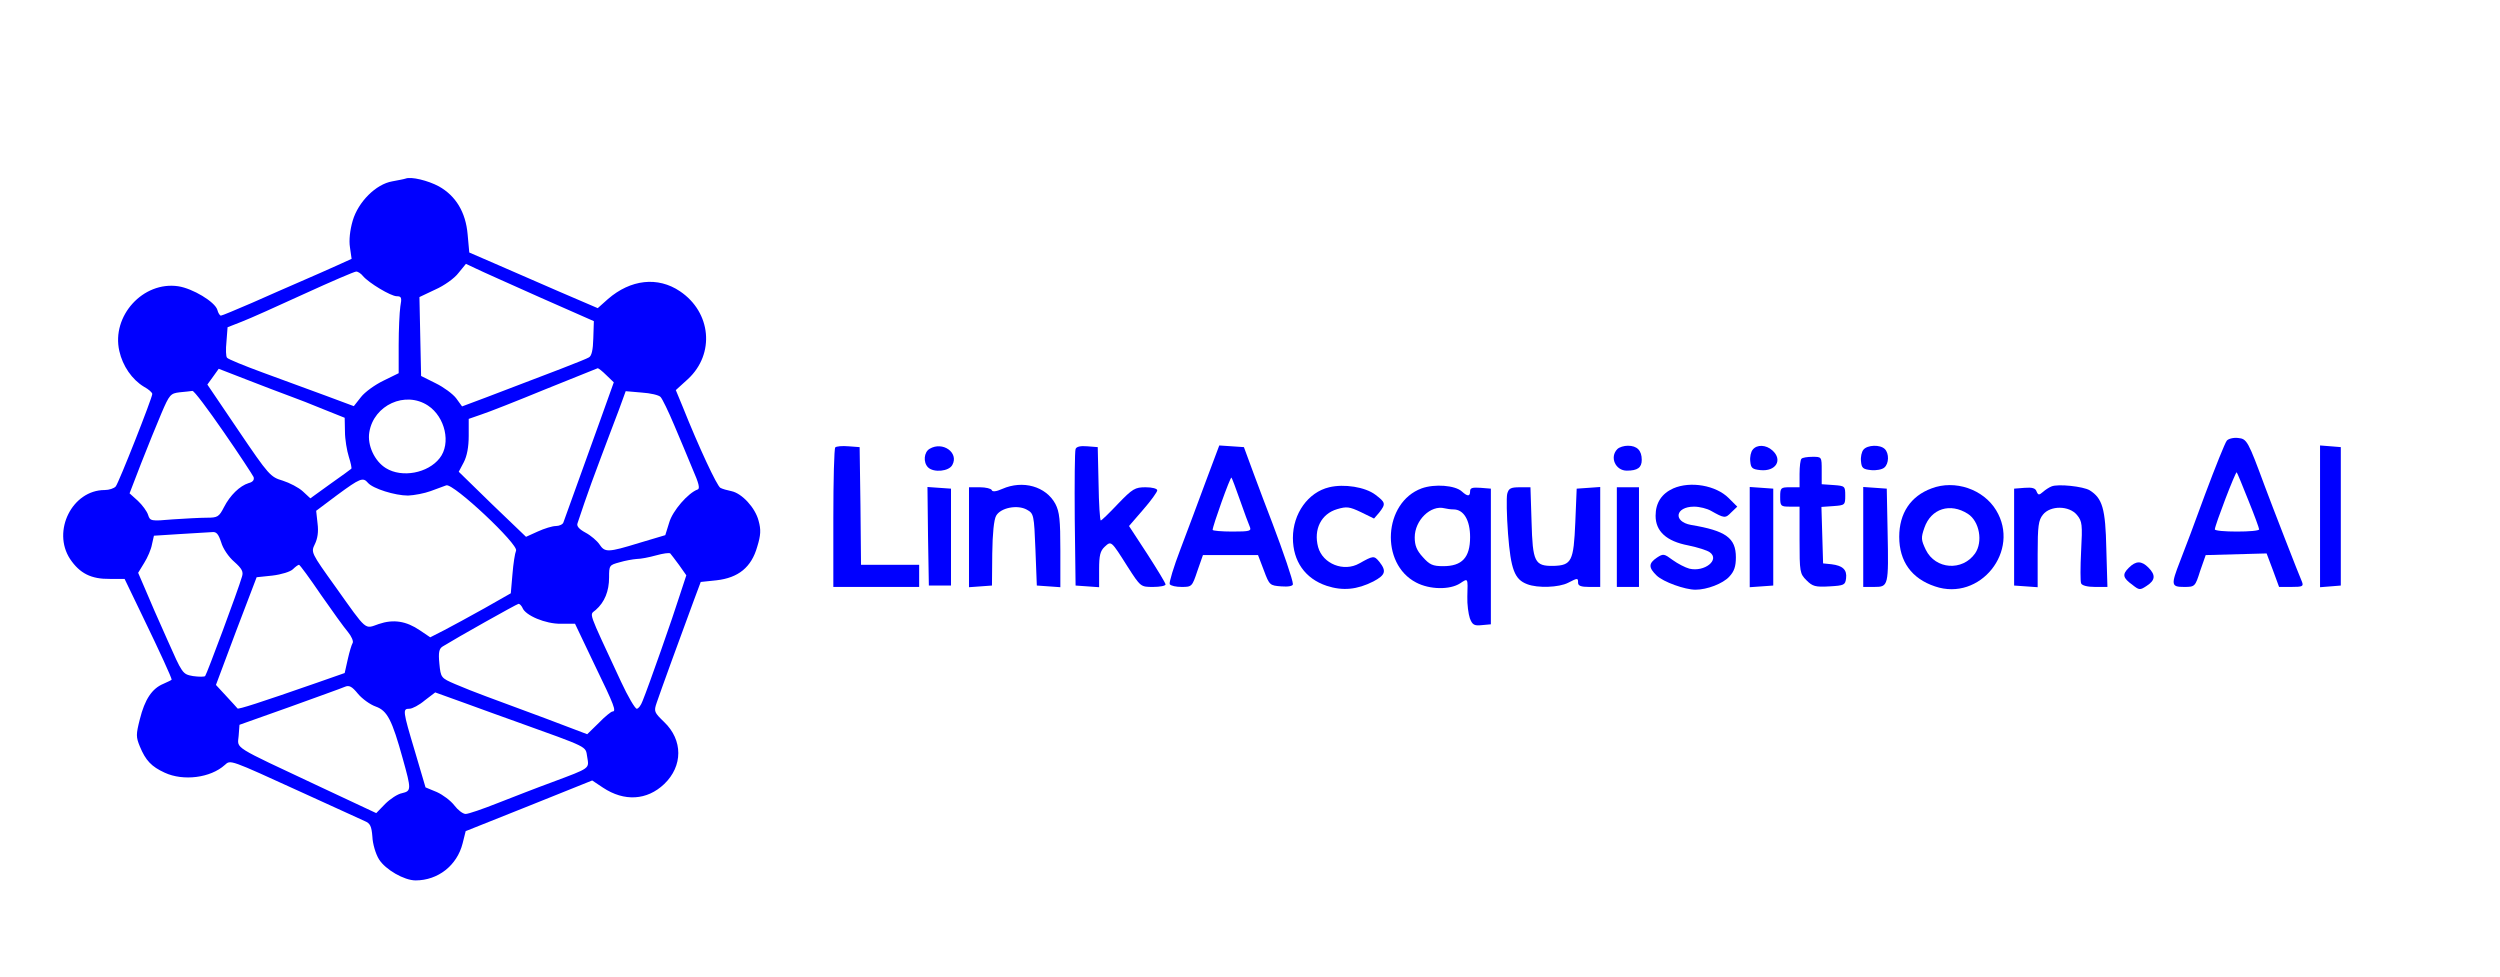 <?xml version="1.0" standalone="no"?>
<!DOCTYPE svg PUBLIC "-//W3C//DTD SVG 20010904//EN"
 "http://www.w3.org/TR/2001/REC-SVG-20010904/DTD/svg10.dtd">
<svg version="1.0" xmlns="http://www.w3.org/2000/svg"
 width="903pt" height="353pt" viewBox="0 0 903 353"
 preserveAspectRatio="xMidYMid meet">

<g transform="translate(0,353) scale(0.1,-0.1)"
fill="#0000FF" stroke="none">
<path d="M1465 2885 c-5 -2 -27 -6 -48 -10 -59 -10 -123 -74 -143 -142 -10
-34 -14 -71 -10 -96 l6 -42 -53 -24 c-28 -13 -86 -38 -127 -56 -41 -18 -122
-53 -180 -79 -58 -25 -108 -46 -112 -46 -4 0 -10 9 -13 21 -9 29 -89 77 -141
85 -127 19 -242 -107 -213 -234 12 -54 46 -103 89 -129 17 -9 30 -21 30 -26 0
-14 -121 -321 -132 -334 -6 -7 -24 -13 -40 -13 -117 0 -191 -148 -125 -249 35
-52 76 -73 144 -72 l53 0 66 -137 c62 -128 104 -220 104 -227 0 -1 -14 -8 -30
-15 -41 -17 -67 -56 -85 -128 -14 -55 -14 -64 0 -98 21 -51 42 -73 90 -95 67
-31 165 -19 217 28 21 19 15 21 278 -99 113 -52 216 -98 228 -104 19 -8 24
-18 27 -56 1 -26 12 -63 24 -82 23 -37 91 -76 132 -76 81 0 150 54 170 134
l11 44 228 91 229 92 39 -26 c77 -51 159 -46 221 13 68 65 68 159 0 224 -36
35 -38 38 -27 70 11 33 89 248 134 369 l25 67 57 6 c79 9 126 47 147 121 13
42 14 62 5 94 -12 47 -60 99 -98 107 -15 3 -33 8 -40 12 -12 6 -78 147 -137
295 l-24 58 44 40 c98 91 84 241 -29 317 -80 54 -178 43 -260 -28 l-37 -33
-142 61 c-78 34 -182 79 -232 101 l-90 39 -6 66 c-7 80 -43 139 -104 173 -39
21 -100 36 -120 28z m485 -429 l195 -86 -2 -62 c-1 -42 -6 -64 -16 -69 -13 -8
-133 -54 -370 -144 l-88 -33 -21 29 c-12 16 -46 41 -75 55 l-52 26 -3 142 -3
143 57 27 c32 14 70 41 84 60 l27 33 36 -17 c20 -10 124 -56 231 -104z m-639
77 c21 -25 101 -73 122 -73 17 0 19 -5 13 -37 -3 -21 -6 -84 -6 -139 l0 -102
-55 -27 c-31 -15 -67 -41 -81 -59 l-26 -33 -102 38 c-55 20 -157 58 -226 83
-68 25 -127 49 -130 54 -4 4 -5 30 -2 58 l4 52 51 20 c29 11 131 57 227 101
96 44 180 80 186 80 6 1 18 -7 25 -16z m-266 -433 c28 -10 84 -32 125 -49 l75
-30 1 -50 c0 -28 7 -69 14 -91 7 -22 11 -41 9 -43 -2 -2 -36 -27 -76 -55 l-72
-52 -27 25 c-15 14 -48 31 -73 39 -44 13 -50 19 -159 180 l-113 167 21 29 20
28 103 -40 c56 -22 125 -48 152 -58z m1145 75 l27 -26 -49 -137 c-27 -75 -67
-186 -89 -247 -22 -60 -42 -116 -44 -122 -2 -7 -15 -13 -27 -13 -13 0 -42 -9
-66 -20 l-42 -19 -122 117 -121 118 18 34 c12 23 18 56 18 96 l0 61 46 16 c25
8 129 49 231 91 102 41 187 75 189 76 3 0 17 -11 31 -25z m-1383 -204 c57 -82
105 -156 109 -164 3 -10 -2 -18 -18 -22 -32 -10 -67 -44 -89 -87 -18 -35 -23
-38 -62 -38 -23 0 -79 -3 -123 -6 -79 -7 -82 -6 -89 16 -4 13 -21 36 -37 51
l-30 27 42 109 c23 59 56 140 73 180 29 68 33 72 66 76 20 2 41 4 46 5 6 1 56
-66 112 -147z m1579 125 c6 -6 28 -51 49 -101 21 -49 51 -121 67 -160 22 -50
27 -70 18 -73 -34 -12 -91 -77 -103 -120 l-14 -45 -94 -28 c-114 -35 -124 -35
-144 -5 -8 12 -31 32 -50 42 -24 13 -33 24 -29 34 3 8 14 42 25 74 11 33 38
107 60 165 22 58 51 136 65 172 l24 66 58 -5 c31 -2 62 -9 68 -16z m-840 -31
c62 -41 84 -137 42 -190 -42 -54 -136 -72 -194 -36 -41 25 -68 83 -60 130 16
98 130 150 212 96z m-217 -279 c18 -21 98 -46 145 -46 23 1 59 8 81 16 22 8
48 18 57 21 26 8 262 -214 252 -236 -4 -9 -10 -47 -13 -85 l-6 -69 -95 -54
c-52 -29 -118 -65 -145 -79 l-51 -26 -37 25 c-50 34 -96 41 -149 23 -52 -18
-40 -29 -156 134 -89 124 -89 125 -75 154 10 20 14 45 10 75 l-5 46 76 57 c83
61 93 65 111 44z m-530 -215 c6 -22 27 -53 47 -70 28 -25 34 -36 28 -54 -14
-49 -127 -352 -133 -359 -3 -3 -23 -3 -44 0 -38 7 -38 8 -93 132 -31 69 -67
151 -80 183 l-25 58 22 36 c12 19 25 49 28 67 l7 31 94 6 c52 3 104 6 116 7
16 2 23 -7 33 -37z m1654 -82 l26 -37 -24 -73 c-23 -74 -113 -330 -134 -381
-6 -16 -15 -28 -21 -28 -6 0 -32 44 -57 98 -124 267 -114 238 -91 259 32 28
48 68 48 117 0 44 1 45 38 55 20 6 48 11 62 12 14 0 45 6 70 13 25 7 47 10 51
7 3 -3 17 -22 32 -42z m-1294 -107 c41 -59 85 -120 98 -135 13 -16 20 -33 17
-39 -4 -6 -12 -33 -18 -60 l-11 -49 -100 -35 c-209 -73 -285 -97 -287 -93 -2
2 -20 23 -41 45 l-37 40 73 195 74 194 57 6 c33 4 65 14 74 23 9 9 19 16 22
16 3 0 39 -49 79 -108z m728 -47 c10 -28 84 -59 139 -58 l51 0 71 -149 c72
-148 79 -168 64 -168 -4 0 -27 -18 -49 -41 l-42 -41 -153 58 c-84 31 -180 67
-213 79 -33 12 -83 32 -111 44 -51 22 -52 23 -57 74 -4 41 -1 54 12 62 50 31
267 153 274 154 4 0 10 -6 14 -14z m-530 -357 c42 -15 59 -48 98 -189 31 -111
31 -116 -3 -124 -16 -3 -43 -21 -61 -39 l-32 -33 -207 97 c-317 149 -294 134
-290 182 l3 40 180 64 c99 36 189 68 200 73 16 7 26 2 48 -25 15 -18 44 -39
64 -46z m503 -53 c272 -98 254 -89 261 -129 7 -43 13 -39 -126 -91 -55 -20
-144 -55 -198 -76 -53 -21 -105 -39 -115 -39 -10 0 -28 14 -41 31 -13 17 -41
38 -63 48 l-41 17 -38 129 c-45 150 -45 155 -20 155 10 0 35 13 55 30 l38 29
111 -40 c62 -23 141 -51 177 -64z"/>
<path d="M8043 1938 c-6 -7 -41 -94 -78 -193 -36 -99 -77 -208 -91 -243 -33
-85 -32 -92 15 -92 39 0 40 1 58 58 l20 57 110 3 110 3 23 -61 22 -60 45 0
c39 0 44 2 38 18 -10 22 -111 282 -135 347 -60 162 -64 170 -96 173 -17 2 -36
-3 -41 -10z m78 -215 c22 -54 39 -101 39 -105 0 -5 -36 -8 -80 -8 -44 0 -80 3
-80 8 0 14 75 210 79 206 2 -2 21 -48 42 -101z"/>
<path d="M3017 1914 c-4 -4 -7 -119 -7 -256 l0 -248 155 0 155 0 0 40 0 40
-105 0 -105 0 -2 213 -3 212 -40 3 c-23 2 -44 0 -48 -4z"/>
<path d="M3358 1909 c-21 -12 -24 -49 -6 -67 20 -20 76 -15 88 9 24 44 -35 86
-82 58z"/>
<path d="M3885 1908 c-3 -7 -4 -121 -3 -253 l3 -240 43 -3 42 -3 0 64 c0 51 4
67 20 82 24 22 23 23 83 -72 47 -73 47 -73 92 -73 25 0 45 4 45 9 0 5 -30 54
-66 110 l-66 101 51 59 c28 32 51 64 51 70 0 6 -18 11 -42 11 -38 0 -47 -5
-100 -60 -31 -33 -59 -60 -62 -60 -3 0 -7 60 -8 133 l-3 132 -38 3 c-24 2 -39
-1 -42 -10z"/>
<path d="M4356 1793 c-26 -70 -67 -181 -92 -246 -25 -65 -42 -122 -39 -127 4
-6 23 -10 43 -10 37 0 38 1 57 58 l20 57 100 0 99 0 21 -55 c20 -54 22 -55 63
-58 25 -2 42 1 42 8 0 15 -35 117 -74 220 -18 47 -49 128 -68 180 l-35 95 -44
3 -45 3 -48 -128z m123 -70 c15 -43 31 -86 35 -95 7 -16 1 -18 -63 -18 -39 0
-71 3 -71 6 0 14 64 193 68 189 2 -2 16 -39 31 -82z"/>
<path d="M5842 1908 c-29 -29 -7 -78 34 -78 39 0 54 11 54 39 0 34 -17 51 -50
51 -14 0 -31 -5 -38 -12z"/>
<path d="M6331 1906 c-7 -8 -11 -27 -9 -43 2 -24 8 -28 36 -31 57 -6 82 37 44
71 -23 21 -56 22 -71 3z"/>
<path d="M6731 1906 c-7 -8 -11 -27 -9 -43 2 -24 8 -28 36 -31 18 -2 40 2 48
9 17 14 18 51 2 67 -17 17 -63 15 -77 -2z"/>
<path d="M8380 1665 l0 -256 38 3 37 3 0 250 0 250 -37 3 -38 3 0 -256z"/>
<path d="M6507 1873 c-4 -3 -7 -28 -7 -55 l0 -48 -35 0 c-33 0 -35 -2 -35 -35
0 -33 2 -35 35 -35 l35 0 0 -120 c0 -116 1 -122 25 -146 22 -22 32 -25 83 -22
53 3 57 5 60 29 4 31 -12 46 -53 51 l-30 3 -3 102 -3 102 43 3 c42 3 43 4 43
38 0 34 -1 35 -42 38 l-43 3 0 50 c0 49 0 49 -33 49 -19 0 -37 -3 -40 -7z"/>
<path d="M3620 1764 c-22 -10 -36 -11 -38 -4 -2 5 -21 10 -43 10 l-39 0 0
-181 0 -180 42 3 41 3 1 115 c1 73 6 123 14 137 16 29 77 41 111 22 25 -14 26
-18 31 -144 l5 -130 43 -3 42 -3 0 133 c0 110 -3 139 -18 168 -34 63 -117 87
-192 54z"/>
<path d="M4801 1770 c-76 -18 -131 -95 -131 -183 0 -84 44 -147 122 -173 58
-19 110 -14 169 16 43 23 48 37 21 71 -19 23 -22 22 -72 -6 -56 -32 -132 -2
-149 59 -17 64 11 120 69 137 34 10 44 9 86 -11 l47 -23 19 22 c24 31 23 36
-14 64 -37 28 -113 40 -167 27z"/>
<path d="M5135 1766 c-138 -51 -151 -272 -20 -340 49 -26 122 -27 159 -3 29
19 28 21 26 -48 -1 -28 4 -63 9 -78 9 -24 16 -28 43 -25 l33 3 0 245 0 245
-37 3 c-29 2 -38 0 -38 -12 0 -20 -9 -20 -30 -1 -24 22 -98 28 -145 11z m115
-76 c37 0 60 -39 60 -100 0 -74 -29 -105 -97 -105 -38 0 -49 5 -74 33 -22 24
-29 42 -29 71 0 62 58 118 108 105 8 -2 22 -4 32 -4z"/>
<path d="M6044 1766 c-42 -19 -64 -52 -64 -99 0 -56 39 -92 118 -107 34 -7 69
-18 78 -25 37 -27 -19 -72 -74 -59 -15 4 -42 18 -60 31 -31 23 -34 24 -57 9
-31 -21 -31 -36 -1 -65 24 -23 102 -51 140 -51 42 0 99 22 122 47 18 19 24 37
24 70 0 70 -36 96 -162 117 -66 12 -57 66 11 66 20 0 47 -7 61 -15 48 -27 52
-28 73 -6 l22 21 -31 31 c-46 46 -138 62 -200 35z"/>
<path d="M6977 1766 c-76 -28 -117 -90 -117 -175 0 -89 45 -151 129 -179 163
-56 310 129 221 275 -46 76 -149 111 -233 79z m131 -92 c42 -27 55 -101 26
-143 -46 -65 -143 -58 -178 13 -17 36 -18 43 -5 80 24 69 93 91 157 50z"/>
<path d="M7410 1773 c-8 -3 -22 -12 -31 -20 -14 -12 -17 -12 -23 2 -4 12 -16
15 -43 13 l-38 -3 0 -175 0 -175 43 -3 42 -3 0 119 c0 103 3 123 19 143 27 34
95 33 123 -1 19 -23 20 -35 15 -130 -3 -58 -3 -111 0 -117 3 -8 23 -13 50 -13
l45 0 -4 138 c-3 145 -14 182 -60 211 -23 14 -115 24 -138 14z"/>
<path d="M3352 1593 l3 -178 40 0 40 0 0 175 0 175 -43 3 -42 3 2 -178z"/>
<path d="M5444 1746 c-3 -13 -2 -78 3 -144 10 -130 24 -165 69 -182 38 -15
115 -12 148 5 35 18 36 18 36 0 0 -11 11 -15 40 -15 l40 0 0 181 0 180 -42 -3
-43 -3 -5 -122 c-6 -140 -13 -155 -79 -157 -68 -1 -75 14 -79 159 l-4 125 -39
0 c-32 0 -40 -4 -45 -24z"/>
<path d="M5840 1590 l0 -180 40 0 40 0 0 180 0 180 -40 0 -40 0 0 -180z"/>
<path d="M6320 1590 l0 -181 43 3 42 3 0 175 0 175 -42 3 -43 3 0 -181z"/>
<path d="M6730 1591 l0 -181 40 0 c51 0 52 3 48 200 l-3 155 -42 3 -43 3 0
-180z"/>
<path d="M7689 1479 c-24 -24 -22 -36 14 -62 24 -19 27 -19 51 -3 31 20 33 39
6 66 -25 25 -45 25 -71 -1z"/>
</g>
</svg>
